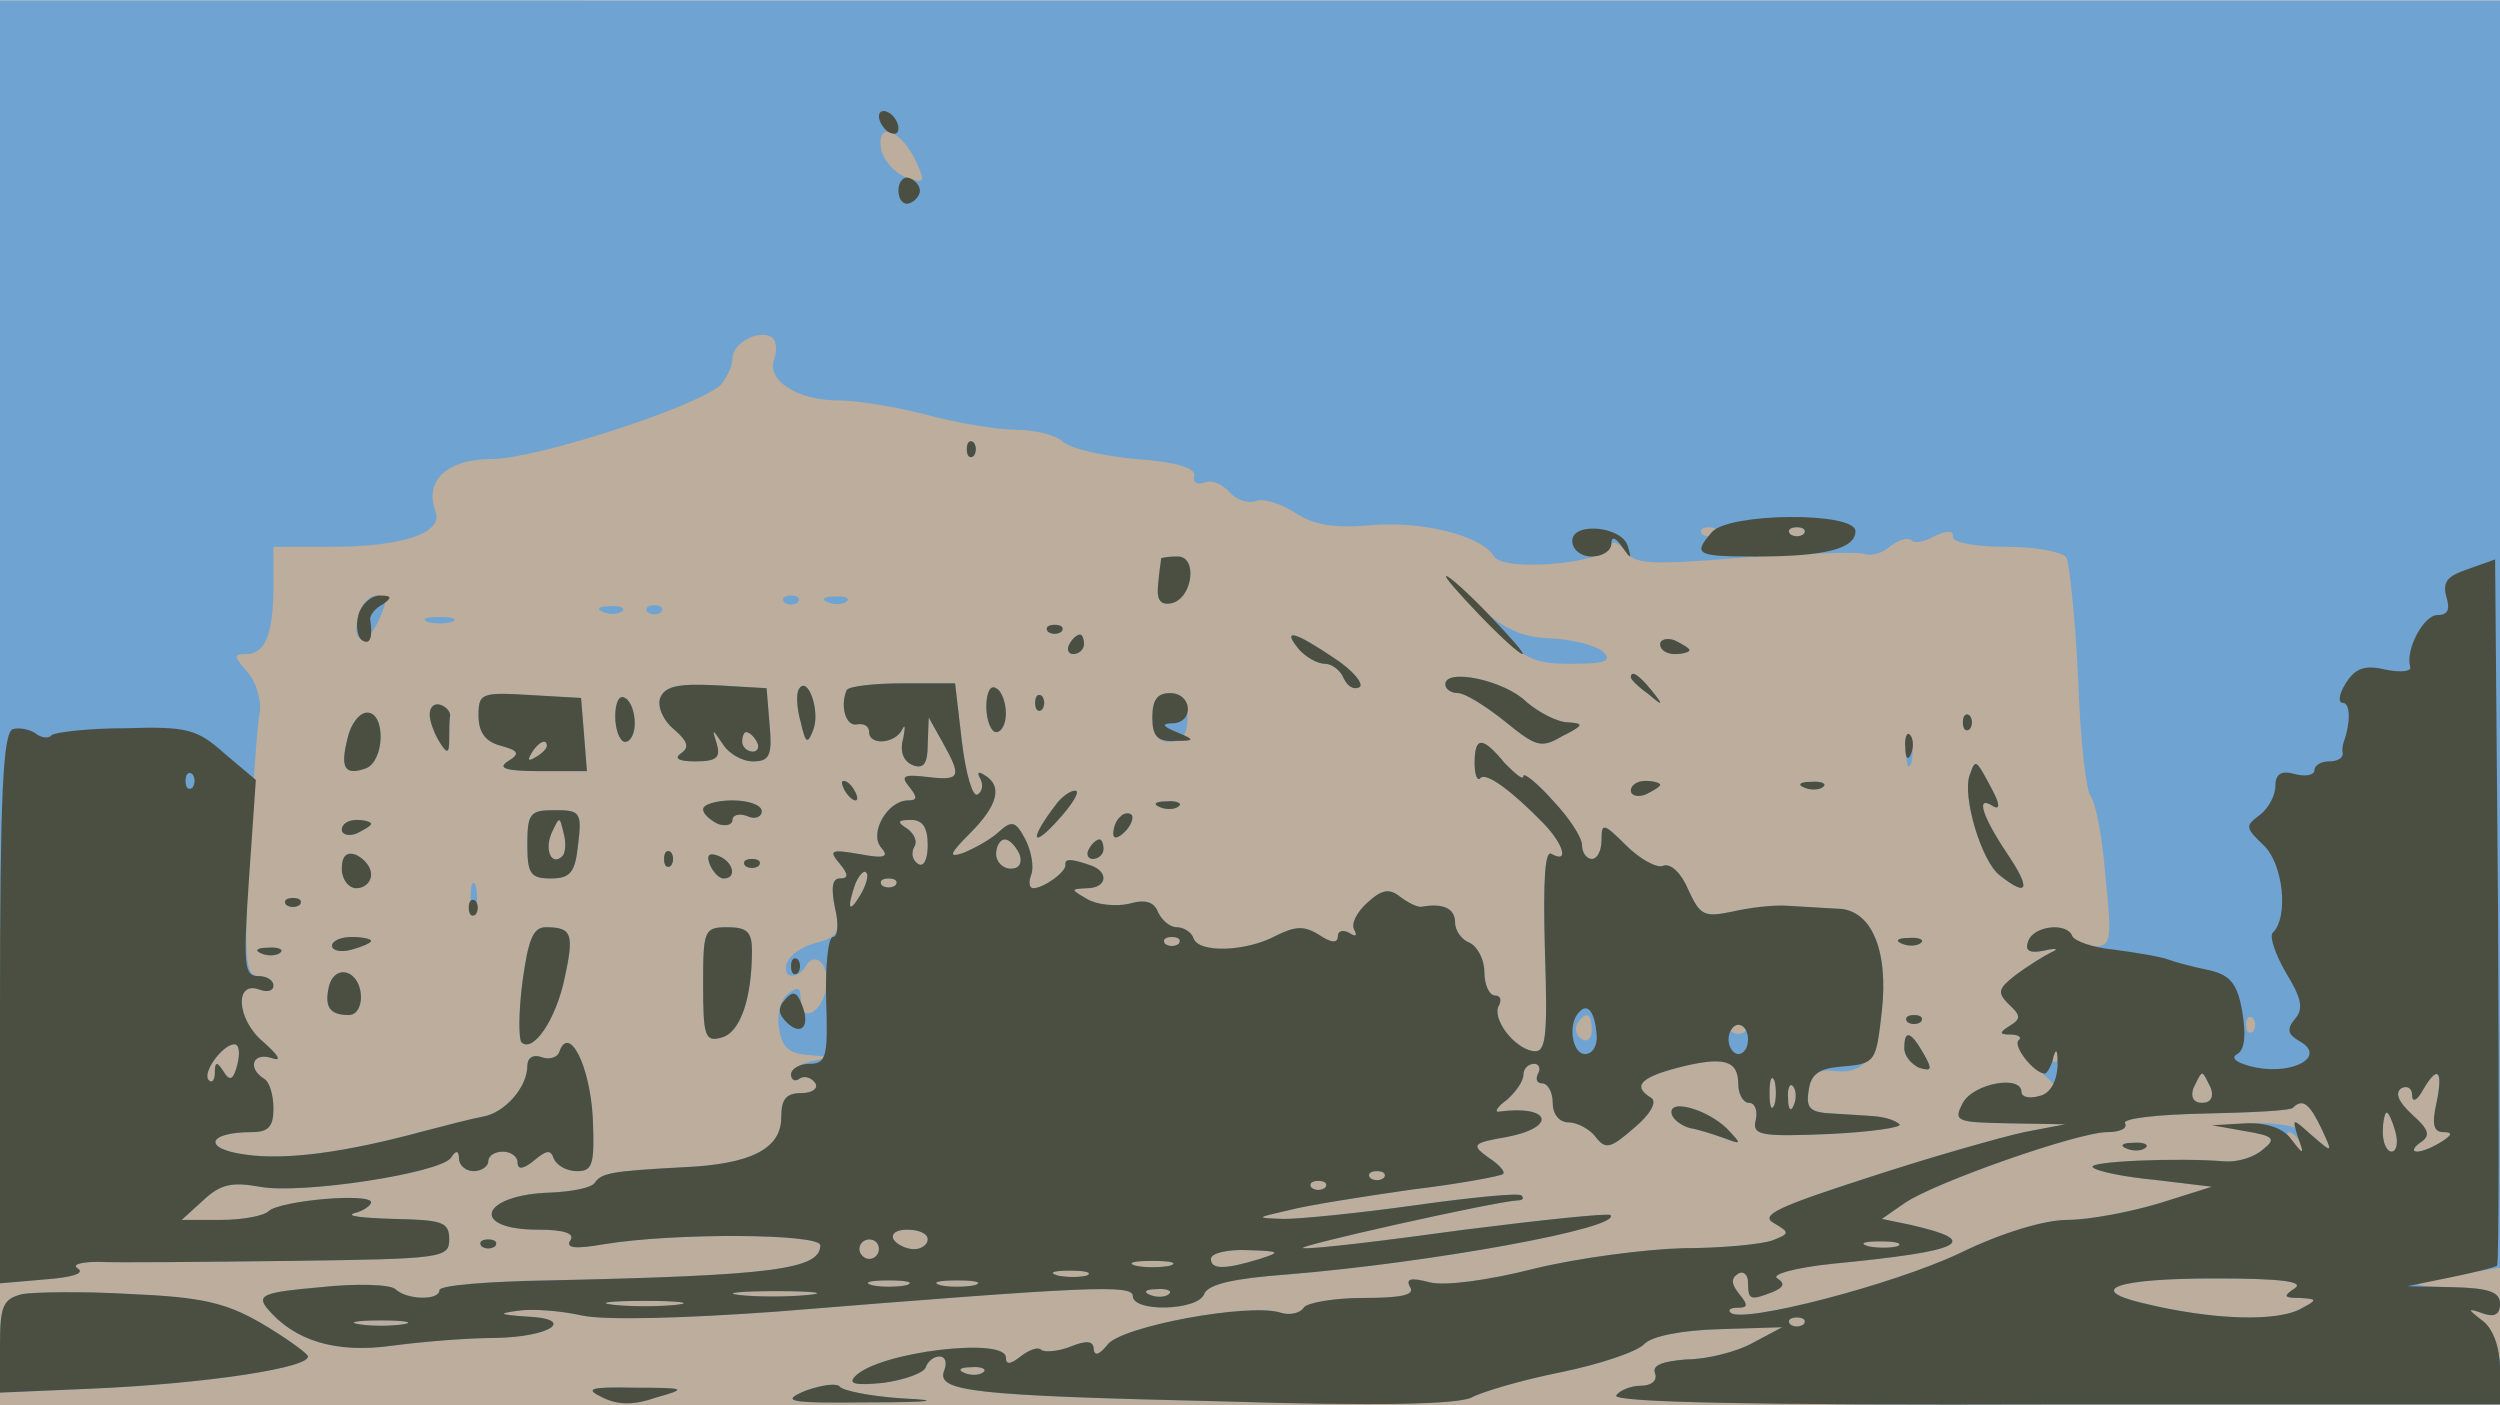 <svg xmlns="http://www.w3.org/2000/svg" xmlns:xlink="http://www.w3.org/1999/xlink" width="2560" height="1439"><g><svg xmlns="http://www.w3.org/2000/svg" xmlns:xlink="http://www.w3.org/1999/xlink" width="2560" height="1439"/><svg xmlns="http://www.w3.org/2000/svg" width="2560" height="1439" version="1.0" viewBox="0 0 2560 1439"><g fill="#bcad9c" transform="matrix(1 0 0 -.999 0 1439)"><path d="M0 720V0h2560v1440H0V720z"/></g></svg><svg xmlns="http://www.w3.org/2000/svg" width="2560" height="1439" version="1.0" viewBox="0 0 2560 1439"><g fill="#6fa3d1" transform="matrix(1 0 0 -.999 0 1439)"><path d="M0 782V125l46 4c27 2 41 6 34 11-7 4 2 7 21 7 19-1 107 0 197 1 155 2 162 3 162 22 0 18-7 20-57 21-32 1-50 3-40 6 9 2 17 8 17 11 0 10-93 2-104-9-6-5-28-9-50-9h-40l22 20c18 17 30 19 58 14 42-8 186 14 196 30 5 8 8 7 8-1 0-7 7-13 15-13s15 5 15 10c0 6 7 10 15 10s15-5 15-11c0-8 6-7 17 2 13 11 17 11 20 2 3-7 13-13 24-13 16 0 18 7 16 55-3 53-24 95-34 68-2-7-11-9-19-6s-14-1-14-9c0-22-23-48-45-52-11-2-38-9-61-15-81-22-141-30-183-24-44 6-39 23 7 23 17 0 22 6 22 24 0 14-4 28-10 31-17 11-11 27 8 21 11-4 8 2-9 17-27 23-29 63-3 53 8-3 14-1 14 4 0 6-7 10-15 10-14 0-15 16-10 123 4 67 8 133 11 147 2 13-4 32-13 42-14 16-14 18-1 18 20 0 28 21 28 71v39h59c73 0 115 14 107 36-12 32 12 54 58 54 45 0 211 54 234 76 6 7 12 19 12 27 0 16 27 30 40 22 5-3 6-13 3-22-9-22 23-43 66-43 20 0 61-7 91-15s71-15 90-15c20 0 42-6 48-12 7-7 41-15 75-18 41-3 61-9 60-17-2-7 3-10 11-7 7 3 18-2 25-10s19-12 27-9 26-3 40-12c20-13 40-16 76-13 52 5 115-10 128-32 10-16 113-7 118 10 3 7 9 5 16-4 9-14 26-15 121-7 61 4 116 6 123 4 7-3 19 0 27 7 9 7 18 10 22 7 3-4 14-2 24 4 13 6 19 6 19-1 0-6 24-10 54-10s58-5 62-11c3-6 9-61 12-123 2-61 8-116 13-122s12-43 15-82c7-69 6-72-15-72-11 0-21 5-21 10 0 15-37 12-43-4-4-10 1-13 16-10 13 3 16 2 7-2-8-4-24-14-36-23-18-14-19-18-7-30 12-11 13-15 1-22-11-7-11-9 1-9 8 0 11-3 8-6-4-4 5-17 19-29 25-22 25-22 5-28-12-3-21-1-21 4 0 18-49 9-60-11-10-19-7-20 47-21l58-1-42-8c-23-5-94-25-158-46-93-30-113-39-99-47 17-10 17-11-1-18-11-4-52-8-91-8-39-1-108-10-153-21-47-12-92-18-107-14-19 5-25 4-20-5 5-8-9-11-48-11-30 0-58-5-61-10-4-6-15-8-24-5-32 10-163-14-177-33-8-10-13-12-14-5 0 9-7 10-24 3-13-5-27-6-30-3s-12 0-21-7c-10-8-15-9-15-1 0 21-129 6-154-19-8-8-1-10 29-7 21 3 41 10 43 16s8 11 14 11 8-6 5-14c-9-22 27-26 284-32 161-5 242-3 256 4 11 6 52 18 92 26 39 8 78 21 85 29 8 8 39 14 77 15l64 2-30-16c-16-9-47-17-68-17-25-2-36-6-32-14 2-8-4-13-15-13-10 0-22-5-25-10-4-7 142-10 449-9h456v36c0 22-7 41-18 49-16 13-16 14 1 8 11-4 17-1 17 10 0 12-11 16-47 17-52 1-49 4 10 14l37 6v1299H0V782zm938 493c10-22 9-23-11-16-12 5-23 18-25 30-4 28 21 18 36-14zm819-382c-4-3-10-3-14 0-3 4 0 7 7 7s10-3 7-7zm90 0c-4-3-10-3-14 0-3 4 0 7 7 7s10-3 7-7zm460-510c-4-3-7 0-7 7s3 10 7 7c3-4 3-10 0-14zM243 349c-4-16-8-17-14-7-7 11-9 10-9-1 0-8-3-11-6-8-8 7 14 37 26 37 5 0 6-9 3-21zm1864 4c-4-3-7 0-7 7s3 10 7 7c3-4 3-10 0-14zm157-28c3-9 0-15-9-15s-12 6-9 15c4 8 7 15 9 15s5-7 9-15zm231-15c-5-22-3-30 7-30s9-3-2-10c-8-5-19-10-25-10-5 0-4 4 3 9 11 7 10 13-8 29-14 13-18 22-11 27 6 3 11 0 11-7 0-8 5-6 11 5 15 26 21 21 14-13zm-118-26c12-25 11-26-6-10-11 10-33 16-62 15-42-2-43-2-10-8 30-5 32-8 18-19-9-8-26-13-39-12-48 4-141 0-135-6 3-4 32-10 64-13l58-7-54-17c-30-9-72-17-94-17-23 0-67-13-110-34-67-32-224-73-235-61-3 3 0 5 8 5 10 0 10 3 1 14-8 10-9 16-1 21 5 3 10-1 10-9 0-18 2-19 25-10 12 5 13 9 5 14-7 4 18 11 56 15 135 13 155 23 80 40l-29 6 23 16c30 21 178 73 208 73 13 0 21 4 18 9s33 9 81 10 89 3 91 6c10 10 17 4 29-21zm76-4c3-11 1-20-4-20s-9 9-9 20 2 20 4 20 6-9 9-20zm-98-10c3-5 4-10 1-10s-8 5-11 10c-3 6-4 10-1 10s8-4 11-10zm-412-107c-7-2-21-2-30 0-10 3-4 5 12 5 17 0 24-2 18-5zm407-43c-12-8-12-10 5-10 18-1 18-2 3-10-24-15-92-13-165 5-58 14-24 25 75 25 66 0 92-3 82-10zm-503-37c-4-3-10-3-14 0-3 4 0 7 7 7s10-3 7-7zm-840-49c-3-3-12-4-19-1-8 3-5 6 6 6 11 1 17-2 13-5zm1171 229c7-3 16-2 19 1 4 3-2 6-13 5-11 0-14-3-6-6zM990 980c0-7 3-10 7-7 3 4 3 10 0 14-4 3-7 0-7-7zm199-112c0-2-2-13-3-26-2-16 2-22 13-20 22 4 28 48 7 48-9 0-16-1-17-2zm331-61c40-42 48-47 89-47 35 0 42 3 33 12-6 6-30 13-53 14-31 1-50 10-77 35s-25 21 8-14zm-1153 3c-8-30 8-33 21-5 9 20 9 25-2 25-8 0-16-9-19-20zm436 13c4-3 10-3 14 0 3 4 0 7-7 7s-10-3-7-7zm45 0c7-3 16-2 19 1 4 3-2 6-13 5-11 0-14-3-6-6zm-230-10c7-3 16-2 19 1 4 3-2 6-13 5-11 0-14-3-6-6zm45 0c4-3 10-3 14 0 3 4 0 7-7 7s-10-3-7-7zm-225-10c6-2 18-2 25 0 6 3 1 5-13 5s-19-2-12-5zm635-10c4-3 10-3 14 0 3 4 0 7-7 7s-10-3-7-7zm22-13c-3-5-1-10 4-10 6 0 11 5 11 10 0 6-2 10-4 10-3 0-8-4-11-10zm235-5c7-8 19-15 27-15 7 0 16-7 19-15 4-8 10-12 16-9 5 3-6 17-26 30-40 27-54 31-36 9zm370 5c0-6 7-10 15-10s15 2 15 4-7 6-15 10c-8 3-15 1-15-4zm-220-41c0-5 6-9 13-9s28-13 48-29c32-26 37-28 59-15 22 11 22 13 6 14-11 0-30 10-43 21-22 22-83 35-83 18zm190 7c0-2 8-10 18-17 15-13 16-12 3 4s-21 21-21 13zm-994-21c-3-9 3-23 14-32 15-13 16-19 7-25-7-5-2-8 15-8 22 0 26 4 22 18-5 16-5 16 6 0 6-10 20-18 31-18 17 0 20 6 17 38l-3 37-51 3c-40 2-53-1-58-13zm99-45c3-5 1-10-4-10-6 0-11 5-11 10 0 6 2 10 4 10 3 0 8-4 11-10zm43 54c-3-5-2-20 2-34 5-22 7-23 13-7 7 19-6 56-15 41zm49-1c-7-16-1-38 11-35 7 1 12-2 12-8 0-14 27-12 34 3 3 6 3 2 1-9-4-14 0-24 10-28 11-4 15 2 15 22l1 27 14-25c20-36 19-40-15-36-25 3-28 1-19-10s8-14-1-14c-21 0-40-33-28-48 9-10 4-12-22-7-29 5-32 4-20-10 9-11 9-15 0-15-8 0-9-10-5-30 6-25 3-30-19-36-13-3-27-12-30-20-6-16 10-19 19-4 10 17 25 1 21-22-4-26-26-37-26-13 0 14-3 15-14 6-7-6-11-22-8-36 3-19 11-25 31-26 23-2 24-2 4-6-13-2-23-9-23-14 0-6 4-8 9-4 5 3 12 1 16-5 3-5-3-10-14-10-16 0-21-6-21-25 0-32-31-48-100-51-75-4-84-6-91-16-3-5-23-9-45-10-72-2-84-38-13-38 27 0 38-4 33-11-5-8 5-9 34-4 72 12 222 11 222-1 0-25-50-31-277-36-62-1-113-5-113-10 0-11-34-10-45 1-6 5-40 6-77 2-57-5-65-8-55-21 28-34 71-47 128-39 30 4 77 8 106 8 58 1 84 20 31 22-27 2-29 3-7 6 14 2 43 0 65-5 24-5 102-3 199 4 321 26 365 28 365 16 0-17 67-15 73 2 4 10 30 16 84 20 148 12 345 48 332 61-3 2-70-5-149-15-80-11-154-20-165-19-18 0 196 48 219 49 5 0 7 2 4 5-2 3-52-2-109-10s-117-14-134-14c-30 1-30 1 5 9 19 5 76 14 125 21 50 6 92 14 94 16 3 2-4 10-15 17-18 13-16 15 19 21 52 10 45 33-8 26-5-1-2 5 8 12 9 8 17 19 17 26 0 6 5 11 11 11 5 0 7-5 4-10-3-6-1-10 4-10 6 0 11-9 11-20 0-12 7-20 16-20s22-7 28-15c10-13 15-12 39 9 17 14 24 27 18 31-20 12-11 21 27 31 47 12 62 8 62-17 0-10 5-19 11-19s9-8 7-17c-4-16 3-18 74-15 44 2 77 7 73 10-4 4-14 7-23 8-10 1-30 2-45 3-23 1-28 5-25 24 2 15 9 21 23 20 33-5 47 12 52 61 7 63-11 105-46 105-14 1-37 2-51 3s-39-2-56-6c-29-6-33-4-45 22-7 17-18 28-26 25-6-3-24 7-38 21-23 23-25 23-25 6 0-11-4-20-10-20-5 0-10 6-10 14s-13 28-30 46c-16 18-30 29-30 25 0-5-8 2-19 13-23 28-31 28-31 0 0-12 3-19 6-15 6 6 32-13 65-47 20-21 26-41 8-31-7 5-9-26-7-99 3-90 1-105-12-103-20 3-43 34-35 47 3 6 1 10-4 10-6 0-11 11-11 24s-7 26-15 30c-8 3-15 12-15 21 0 14-12 20-34 16-4-1-14 4-22 10-11 9-19 8-34-6-11-10-17-22-13-28 3-6 1-7-5-3-7 4-12 2-12-3 0-8-7-7-19 1-16 10-25 9-45-1-30-16-79-18-84-2-2 6-10 11-17 11s-15 7-19 15c-4 11-13 14-30 9-14-3-33-1-43 5-17 10-17 10 0 11 20 0 23 16 5 23-20 7-28 8-27 1s-22-24-33-24c-4 0-5 6-2 14s0 24-6 36c-10 19-14 20-28 7-9-8-26-17-36-21-15-5-14-1 7 20 29 29 34 49 15 60-6 4-8 3-4-4 3-6 2-13-3-16s-12 21-16 54l-7 60h-53c-30 0-56-3-58-7zm83-159c0-14-4-23-10-19s-7 11-4 17c4 6 0 14-7 19-11 7-10 9 4 9 12 0 17-8 17-26zm94-9c3-9 0-15-9-15-8 0-15 7-15 15s4 15 9 15 11-7 15-15zm-163-42c-12-20-14-14-5 12 4 9 9 14 11 11 3-2 0-13-6-23zm36 10c-4-3-10-3-14 0-3 4 0 7 7 7s10-3 7-7zm290-60c-4-3-10-3-14 0-3 4 0 7 7 7s10-3 7-7zm423-89c0-8-5-12-10-9-6 4-8 11-5 16 9 14 15 11 15-7zm157-1c-4-3-10-3-14 0-3 4 0 7 7 7s10-3 7-7zm30-75c-3-7-5-2-5 12s2 19 5 13c2-7 2-19 0-25zm20 0c-3-8-6-5-6 6-1 11 2 17 5 13 3-3 4-12 1-19zm-420-75c-4-3-10-3-14 0-3 4 0 7 7 7s10-3 7-7zm-60-10c-4-3-10-3-14 0-3 4 0 7 7 7s10-3 7-7zm-407-53c0-5-6-10-14-10s-18 5-21 10c-3 6 3 10 14 10 12 0 21-4 21-10zm-50-10c0-5-4-10-10-10-5 0-10 5-10 10 0 6 5 10 10 10 6 0 10-4 10-10zm390-10c-36-11-50-11-50 0 0 6 17 10 38 9 33-1 34-2 12-9zm-92-7c-10-2-26-2-35 0-10 3-2 5 17 5s27-2 18-5zm-85-10c-7-2-21-2-30 0-10 3-4 5 12 5 17 0 24-2 18-5zm-185-10c-10-2-26-2-35 0-10 3-2 5 17 5s27-2 18-5zm70 0c-10-2-26-2-35 0-10 3-2 5 17 5s27-2 18-5zm-171-10c-20-2-52-2-70 0-17 2 0 4 38 4 39 0 53-2 32-4zm370 1c-3-3-12-4-19-1-8 3-5 6 6 6 11 1 17-2 13-5zm-504-11c-18-2-48-2-65 0-18 2-4 4 32 4s50-2 33-4zM413 83c-13-2-33-2-45 0-13 2-3 4 22 4s35-2 23-4zm597 633c0-14 5-26 10-26 6 0 10 9 10 19 0 11-4 23-10 26-6 4-10-5-10-19zm-520-9c0-17 7-27 23-31 18-5 20-8 7-16-11-7-2-10 33-10h48l-3 38-3 37-52 3c-50 3-53 2-53-21zm70-31c0-3-5-8-12-12s-8-3-4 4c7 12 16 16 16 8zm70 30c0-14 5-26 10-26 6 0 10 9 10 19 0 11-4 23-10 26-6 4-10-5-10-19zm430 14c0-7 3-10 7-7 3 4 3 10 0 14-4 3-7 0-7-7zm120-15c0-17 5-25 18-25s18 8 18 25-5 25-18 25-18-8-18-25zm-740 3c0-7 5-20 10-28 8-13 10-12 10 3 0 9 0 20 1 24 0 4-4 9-10 11s-11-2-11-10zm-84-24c-8-31-3-39 19-31 19 8 20 57 1 57-8 0-17-12-20-26zm1654 16c0-7 3-10 7-7 3 4 3 10 0 14-4 3-7 0-7-7zm-58-30c0-14 2-19 5-12 2 6 2 18 0 25-3 6-5 1-5-13zm65-24c-8-21 12-89 31-103 29-23 32-14 7 23-26 39-32 60-14 48 7-4 7 2-1 17-17 32-17 32-23 15zM865 630c3-5 8-10 11-10s2 5-1 10c-3 6-8 10-11 10s-2-4 1-10zm805 0c0-5 7-7 15-4 8 4 15 8 15 10s-7 4-15 4-15-4-15-10zm178 3c7-3 16-2 19 1 4 3-2 6-13 5-11 0-14-3-6-6zm-765-15c-31-40-27-50 5-13 12 14 18 25 13 25s-13-6-18-12zm-363-7c0-5 7-11 15-15 8-3 15-1 15 4s7 7 15 4c8-4 15-1 15 5s-13 11-30 11c-16 0-30-4-30-9zm468 2c7-3 16-2 19 1 4 3-2 6-13 5-11 0-14-3-6-6zm-648-38c0-30 3-35 24-35 20 0 25 6 28 35 4 33 2 35-24 35-25 0-28-3-28-35zm36-12c-11-11-19 6-11 24 8 17 8 17 12 0 3-10 2-21-1-24zm571 40c-4-3-7-11-7-17s5-5 12 2c6 6 9 14 7 17-3 3-9 2-12-2zm-797-13c0-5 7-7 15-4 8 4 15 8 15 10s-7 4-15 4-15-4-15-10zm765-20c-3-5-1-10 4-10 6 0 11 5 11 10 0 6-2 10-4 10-3 0-8-4-11-10zm-765-20c0-11 7-20 15-20s15 6 15 14-7 16-15 20c-10 4-15-1-15-14zm330 10c0-7 3-10 7-7 3 4 3 10 0 14-4 3-7 0-7-7zm47-6c3-7 9-14 14-14 14 0 10 17-5 23-10 4-13 1-9-9zm36-1c4-3 10-3 14 0 3 4 0 7-7 7s-10-3-7-7zm-281-33c0-14 2-19 5-12 2 6 2 18 0 25-3 6-5 1-5-13zm-189-7c4-3 10-3 14 0 3 4 0 7-7 7s-10-3-7-7zm242-79c-4-31-4-58-1-62 12-11 35 23 44 65 10 46 8 53-19 53-13 0-18-12-24-56zm185-3c0-53 2-59 19-54 19 5 31 40 31 89 0 19-5 24-25 24-24 0-25-3-25-59zm-380 40c0-5 9-7 20-4s20 7 20 9-9 4-20 4-20-4-20-9zm1608 2c7-3 16-2 19 1 4 3-2 6-13 5-11 0-14-3-6-6zM268 463c7-3 16-2 19 1 4 3-2 6-13 5-11 0-14-3-6-6zm69-33c-5-21 0-30 20-30 17 0 17 36-1 43-8 3-16-2-19-13zm1616-37c4-3 10-3 14 0 3 4 0 7-7 7s-10-3-7-7zm-3-27c0-8 7-16 15-20 13-4 14-2 5 14-13 23-20 26-20 6zm-238-68c2-6 11-12 19-14 7-1 23-6 34-10 19-7 19-7 3 10-21 20-61 31-56 14zM493 163c4-3 10-3 14 0 3 4 0 7-7 7s-10-3-7-7zM23 114C3 109 0 102 0 61V13l93 4c118 5 229 22 222 34-4 5-25 20-49 34-35 20-60 26-132 29-49 3-99 2-111 0zm802-99C799 4 806 2 890 3c64 0 76 2 35 4-33 2-62 8-65 12s-18 2-35-4zM617 8c16-8 32-8 55 0 32 9 31 10-22 10-46 1-52-1-33-10z"/></g></svg><svg xmlns="http://www.w3.org/2000/svg" width="2560" height="1439" version="1.0" viewBox="0 0 2560 1439"><g fill="#4a4f41" transform="matrix(1 0 0 -.999 0 1439)"><path d="M900 1321c0-5 5-13 10-16 6-3 10-2 10 4 0 5-4 13-10 16-5 3-10 2-10-4zm20-76c0-9 5-15 11-13s11 8 11 13-5 11-11 13-11-4-11-13zm70-265c0-7 3-10 7-7 3 4 3 10 0 14-4 3-7 0-7-7zm763-85c-20-23-16-25 45-25 71 0 102 8 102 26 0 20-130 19-147-1zm94-2c-4-3-10-3-14 0-3 4 0 7 7 7s10-3 7-7zm-237-7c0-9 9-16 20-16s20 6 20 13c0 8 4 7 11-3 9-13 10-13 6 0-5 21-57 26-57 6zm-421-18c0-2-2-13-3-26-2-16 2-22 13-20 22 4 28 48 7 48-9 0-16-1-17-2zm1338-11c-21-7-26-13-22-28 4-13 2-19-9-19-14 0-33-35-28-53 2-5-10-6-25-3-21 5-31 2-41-14-7-11-8-20-3-20 8 0 8-21 1-40-1-3-2-8-1-12 0-5-6-8-14-8s-15-4-15-9-9-7-20-4c-14 4-20 0-20-12 0-10-7-23-16-30-15-11-15-13 4-31 20-19 26-74 9-90-3-4 3-22 14-41 16-26 18-37 9-47-9-11-7-16 5-23 27-15-5-34-44-27-20 4-28 10-20 14 8 5 9 20 5 44-5 28-12 37-34 42-15 3-34 8-42 11s-33 7-55 10c-22 2-41 9-43 14-5 14-39 11-45-5-4-10 1-13 16-10 13 3 16 2 7-2-8-4-24-14-36-23-18-14-19-18-7-30 12-11 13-15 1-22-11-7-11-9 1-9 8 0 12-3 8-6-6-6 16-34 27-34 2 0 7 8 9 18 3 9 4 5 4-10-1-17-8-29-19-31-10-3-18-1-18 4 0 18-49 9-60-11-10-19-7-20 47-21l58-1-42-8c-23-5-94-25-158-46-93-30-113-39-99-47 17-10 17-11-1-18-11-4-52-8-91-8-39-1-108-10-153-21-47-12-92-18-107-14-19 5-25 4-20-5 5-8-9-11-48-11-30 0-58-5-61-10-4-6-15-8-24-5-32 10-163-14-177-33-8-10-13-12-14-5 0 9-7 10-24 3-13-5-27-6-30-3s-12 0-21-7c-10-8-15-9-15-1 0 21-129 6-154-19-8-8-1-10 29-7 21 3 41 10 43 16s8 11 14 11 8-6 5-14c-9-22 27-26 284-32 161-5 242-3 256 4 11 6 52 18 92 26 39 8 78 21 85 29 8 8 39 14 77 15l64 2-30-16c-16-9-47-17-68-17-25-2-36-6-32-15 2-7-4-12-15-12-10 0-22-5-25-10-4-7 142-10 449-9h456v36c0 22-7 41-17 49-17 13-17 14 0 8 11-4 17-1 17 10 0 12-11 16-47 17l-48 1 44 9c24 5 45 10 48 12 2 2 2 166 1 364l-3 360-28-10zm-263-532c3-9 0-15-9-15s-12 6-9 15c4 8 7 15 9 15s5-7 9-15zm231-15c-5-22-3-30 7-30s9-3-2-10c-8-5-19-10-25-10-5 0-4 4 3 9 11 7 10 13-8 29-14 13-18 22-11 27 6 3 11 0 11-7 0-8 5-6 11 5 15 26 21 21 14-13zm-118-26c12-26 12-26-9-8-21 19-21 19-15-1 7-19 6-19-7-2-8 11-25 17-47 16l-34-2 34-6c30-5 32-8 18-19-9-8-26-13-39-12-48 4-141 0-135-6 3-4 32-10 64-13l58-7-54-17c-30-9-72-17-94-17-23 0-67-13-110-34-67-32-224-73-235-61-3 3 0 5 8 5 10 0 10 3 1 14-8 10-9 16-1 21 5 3 10-1 10-9 0-18 2-19 25-10 12 5 13 9 5 14-7 4 18 11 56 15 135 13 155 23 80 40l-29 6 23 16c30 21 178 73 208 73 13 0 21 4 18 9s33 9 81 10 89 3 91 6c10 10 17 4 29-21zm76-4c3-11 1-20-4-20s-9 9-9 20 2 20 4 20 6-9 9-20zm-510-117c-7-2-21-2-30 0-10 3-4 5 12 5 17 0 24-2 18-5zm407-43c-12-8-12-10 5-10 18-1 18-2 3-10-24-15-92-13-165 5-58 14-24 25 75 25 66 0 92-3 82-10zm-503-37c-4-3-10-3-14 0-3 4 0 7 7 7s10-3 7-7zm-840-49c-3-3-12-4-19-1-8 3-5 6 6 6 11 1 17-2 13-5zm1171 229c7-3 16-2 19 1 4 3-2 6-13 5-11 0-14-3-6-6zm-663 547c21-22 41-40 44-40s-13 18-34 40-41 40-44 40 13-18 34-40zm-1148 0c-3-11-1-23 4-26 8-5 11 3 8 22 0 4 5 11 13 15 10 7 9 9-3 9-9 0-19-9-22-20zm706-17c4-3 10-3 14 0 3 4 0 7-7 7s-10-3-7-7zm22-13c-3-5-1-10 4-10 6 0 11 5 11 10 0 6-2 10-4 10-3 0-8-4-11-10zm235-5c7-8 19-15 27-15 7 0 16-7 19-15 4-8 10-12 16-9 5 3-6 17-26 30-40 27-54 31-36 9zm370 5c0-6 7-10 15-10s15 2 15 4-7 6-15 10c-8 3-15 1-15-4zm-220-41c0-5 6-9 13-9s28-13 48-29c32-26 37-28 59-15 22 11 22 13 6 14-11 0-30 10-43 21-22 22-83 35-83 18zm190 7c0-2 8-10 18-17 15-13 16-12 3 4s-21 21-21 13zm-994-21c-3-9 3-23 14-32 15-13 16-19 7-25-7-5-2-8 15-8 22 0 26 4 22 18-5 16-5 16 6 0 6-10 20-18 31-18 17 0 20 6 17 38l-3 37-51 3c-40 2-53-1-58-13zm99-45c3-5 1-10-4-10-6 0-11 5-11 10 0 6 2 10 4 10 3 0 8-4 11-10zm43 54c-3-5-2-20 2-34 5-22 7-23 13-7 7 19-6 56-15 41zm49-1c-7-16-1-38 11-35 7 1 12-2 12-8 0-14 27-12 34 3 3 6 3 2 1-9-4-14 0-24 10-28 11-4 15 2 15 22l1 27 14-25c20-36 19-40-15-36-25 3-28 1-19-10s8-14-1-14c-21 0-40-33-28-48 9-10 4-12-22-7-29 5-32 4-20-10 9-11 9-15 0-15-8 0-9-10-5-30 4-16 3-30-2-30s-8-29-7-65c2-58 0-65-17-65-10 0-19-5-19-11 0-5 4-8 9-4 5 3 12 1 16-5 3-5-3-10-14-10-16 0-21-6-21-25 0-32-31-48-100-51-75-4-84-6-91-16-3-5-23-9-45-10-72-2-84-38-13-38 27 0 38-4 33-11-5-8 5-9 34-4 72 12 222 11 222-1 0-25-50-31-277-36-62-1-113-5-113-10 0-11-34-10-45 1-6 5-40 6-77 2-57-5-65-8-55-21 28-34 71-47 128-39 30 4 77 8 106 8 58 1 84 20 31 22-27 2-29 3-7 6 14 2 43 0 65-5 24-5 102-3 199 4 321 26 365 28 365 16 0-17 67-15 73 2 4 10 30 16 84 20 148 12 345 48 332 61-3 2-70-5-149-15-80-11-154-20-165-19-18 0 196 48 219 49 5 0 7 2 4 5-2 3-52-2-109-10s-117-14-134-14c-30 1-30 1 5 9 19 5 76 14 125 21 50 6 92 14 94 16 3 2-4 10-15 17-18 13-16 15 19 21 52 10 45 33-8 26-5-1-2 5 8 12 9 8 17 19 17 26 0 6 5 11 11 11 5 0 7-5 4-10-3-6-1-10 4-10 6 0 11-9 11-20 0-12 7-20 16-20s22-7 28-15c10-13 15-12 39 9 17 14 24 27 18 31-20 12-11 21 27 31 47 12 62 8 62-17 0-10 5-19 11-19s9-8 7-17c-4-16 3-18 74-15 44 2 77 7 73 10-4 4-14 7-23 8-10 1-30 2-45 3-23 1-28 5-25 23 2 17 10 23 32 25 37 3 37 4 43 57 7 63-11 105-46 105-14 1-37 2-51 3s-39-2-56-6c-29-6-33-4-45 22-7 17-18 28-26 25-6-3-24 7-38 21-23 23-25 23-25 6 0-11-4-20-10-20-5 0-10 6-10 14s-13 28-30 46c-16 18-30 29-30 25 0-5-8 2-19 13-23 28-31 28-31 0 0-12 3-19 6-15 6 6 32-13 65-47 20-21 26-41 8-31-7 5-9-26-7-99 3-90 1-105-12-103-20 3-43 34-35 47 3 6 1 10-4 10-6 0-11 11-11 24s-7 26-15 30c-8 3-15 12-15 21 0 14-12 20-34 16-4-1-14 4-22 10-11 9-19 8-34-6-11-10-17-22-13-28 3-6 1-7-5-3-7 4-12 2-12-3 0-8-7-7-19 1-16 10-25 9-45-1-30-16-79-18-84-2-2 6-10 11-17 11s-15 7-19 15c-4 11-13 14-30 9-14-3-33-1-43 5-17 10-17 10 0 11 20 0 23 16 5 23-20 7-28 8-27 1s-22-24-33-24c-4 0-5 6-2 14s0 24-6 36c-10 19-14 20-28 7-9-8-26-17-36-21-15-5-14-1 7 20 29 29 34 49 15 60-6 4-8 3-4-4 3-6 2-13-3-16s-12 21-16 54l-7 60h-53c-30 0-56-3-58-7zm83-159c0-14-4-23-10-19s-7 11-4 17c4 6 0 14-7 19-11 7-10 9 4 9 12 0 17-8 17-26zm94-9c3-9 0-15-9-15-8 0-15 7-15 15s4 15 9 15 11-7 15-15zm-163-42c-12-20-14-14-5 12 4 9 9 14 11 11 3-2 0-13-6-23zm36 10c-4-3-10-3-14 0-3 4 0 7 7 7s10-3 7-7zm290-60c-4-3-10-3-14 0-3 4 0 7 7 7s10-3 7-7zm428-93c1-11-4-20-12-20-13 0-18 31-6 43 9 10 16 0 18-23zm155-5c0-8-4-15-10-15-5 0-10 7-10 15s5 15 10 15c6 0 10-7 10-15zm27-67c-3-7-5-2-5 12s2 19 5 13c2-7 2-19 0-25zm20 0c-3-8-6-5-6 6-1 11 2 17 5 13 3-3 4-12 1-19zm-420-75c-4-3-10-3-14 0-3 4 0 7 7 7s10-3 7-7zm-60-10c-4-3-10-3-14 0-3 4 0 7 7 7s10-3 7-7zm-407-53c0-5-6-10-14-10s-18 5-21 10c-3 6 3 10 14 10 12 0 21-4 21-10zm-50-10c0-5-4-10-10-10-5 0-10 5-10 10 0 6 5 10 10 10 6 0 10-4 10-10zm390-10c-36-11-50-11-50 0 0 6 17 10 38 9 33-1 34-2 12-9zm-92-7c-10-2-26-2-35 0-10 3-2 5 17 5s27-2 18-5zm-85-10c-7-2-21-2-30 0-10 3-4 5 12 5 17 0 24-2 18-5zm-185-10c-10-2-26-2-35 0-10 3-2 5 17 5s27-2 18-5zm70 0c-10-2-26-2-35 0-10 3-2 5 17 5s27-2 18-5zm-171-10c-20-2-52-2-70 0-17 2 0 4 38 4 39 0 53-2 32-4zm370 1c-3-3-12-4-19-1-8 3-5 6 6 6 11 1 17-2 13-5zm-504-11c-18-2-48-2-65 0-18 2-4 4 32 4s50-2 33-4zM413 83c-13-2-33-2-45 0-13 2-3 4 22 4s35-2 23-4zm597 633c0-14 5-26 10-26 6 0 10 9 10 19 0 11-4 23-10 26-6 4-10-5-10-19zm-520-9c0-17 7-27 23-31 18-5 20-8 7-16-11-7-2-10 33-10h48l-3 38-3 37-52 3c-50 3-53 2-53-21zm70-31c0-3-5-8-12-12s-8-3-4 4c7 12 16 16 16 8zm70 30c0-14 5-26 10-26 6 0 10 9 10 19 0 11-4 23-10 26-6 4-10-5-10-19zm430 14c0-7 3-10 7-7 3 4 3 10 0 14-4 3-7 0-7-7zm120-15c0-19 5-25 23-24 21 0 21 1 2 9-15 6-16 9-4 9 22 1 20 31-3 31-13 0-18-7-18-25zm-740 3c0-7 5-20 10-28 8-13 10-12 10 3 0 9 0 20 1 24 0 4-4 9-10 11s-11-2-11-10zm-84-24c-8-31-3-39 19-31 19 8 20 57 1 57-8 0-17-12-20-26zm1654 16c0-7 3-10 7-7 3 4 3 10 0 14-4 3-7 0-7-7zM13 693C3 689 0 623 0 407V125l46 4c27 2 41 6 34 11-7 4 2 7 21 7 19-1 107 0 197 1 155 2 162 3 162 22 0 18-7 20-57 21-32 1-50 3-40 6 9 2 17 8 17 11 0 10-93 2-105-9-5-5-27-9-49-9h-40l22 20c18 17 30 19 58 14 42-8 186 14 196 30 5 8 8 7 8-1 0-7 7-13 15-13s15 5 15 10c0 6 7 10 15 10s15-5 15-11c0-8 6-7 17 2 13 11 17 11 20 2 3-7 13-13 24-13 16 0 18 7 16 55-3 53-24 95-34 68-2-7-11-9-19-6s-14-1-14-9c0-22-23-48-45-52-11-2-38-9-61-15-81-22-141-30-183-24-44 6-39 23 7 23 17 0 22 6 22 24 0 14-4 28-10 31-17 11-11 27 8 21 11-4 8 2-9 17-27 23-29 63-3 53 8-3 14-1 14 4 0 6-7 10-16 10-14 0-15 12-9 100l7 101-32 27c-28 25-38 28-101 26-38 0-72-4-76-7-3-4-11-3-17 2-6 4-17 6-23 4zm184-60c-4-3-7 0-7 7s3 10 7 7c3-4 3-10 0-14zm46-284c-4-16-8-17-14-7-7 11-9 10-9-1 0-8-3-11-6-8-8 7 14 37 26 37 5 0 6-9 3-21zm1708 325c0-11 3-14 6-6 3 7 2 16-1 19-3 4-6-2-5-13zm66-28c-8-21 12-89 31-103 29-23 32-14 7 23-26 39-32 60-14 48 7-4 7 2-1 17-17 32-17 32-23 15zM865 630c3-5 8-10 11-10s2 5-1 10c-3 6-8 10-11 10s-2-4 1-10zm805 0c0-5 7-7 15-4 8 4 15 8 15 10s-7 4-15 4-15-4-15-10zm178 3c7-3 16-2 19 1 4 3-2 6-13 5-11 0-14-3-6-6zm-765-15c-31-40-27-50 5-13 12 14 18 25 13 25s-13-6-18-12zm-363-7c0-5 7-11 15-15 8-3 15-1 15 4s7 7 15 4c8-4 15-1 15 5s-13 11-30 11c-16 0-30-4-30-9zm468 2c7-3 16-2 19 1 4 3-2 6-13 5-11 0-14-3-6-6zm-648-38c0-30 3-35 24-35 20 0 25 6 28 35 4 33 2 35-24 35-25 0-28-3-28-35zm36-12c-11-11-19 6-11 24 8 17 8 17 12 0 3-10 2-21-1-24zm571 40c-4-3-7-11-7-17s5-5 12 2c6 6 9 14 7 17-3 3-9 2-12-2zm-797-13c0-5 7-7 15-4 8 4 15 8 15 10s-7 4-15 4-15-4-15-10zm765-20c-3-5-1-10 4-10 6 0 11 5 11 10 0 6-2 10-4 10-3 0-8-4-11-10zm-765-20c0-11 7-20 15-20s15 6 15 14-7 16-15 20c-10 4-15-1-15-14zm330 10c0-7 3-10 7-7 3 4 3 10 0 14-4 3-7 0-7-7zm47-6c3-7 9-14 14-14 14 0 10 17-5 23-10 4-13 1-9-9zm36-1c4-3 10-3 14 0 3 4 0 7-7 7s-10-3-7-7zm-470-40c4-3 10-3 14 0 3 4 0 7-7 7s-10-3-7-7zm187-3c0-7 3-10 7-7 3 4 3 10 0 14-4 3-7 0-7-7zm55-76c-4-31-4-58-1-62 12-11 35 23 44 65 10 46 8 53-19 53-13 0-18-12-24-56zm185-3c0-53 2-59 19-54 19 5 31 40 31 89 0 19-5 24-25 24-24 0-25-3-25-59zm-380 40c0-5 9-7 20-4s20 7 20 9-9 4-20 4-20-4-20-9zm1608 2c7-3 16-2 19 1 4 3-2 6-13 5-11 0-14-3-6-6zM268 463c7-3 16-2 19 1 4 3-2 6-13 5-11 0-14-3-6-6zm542-13c0-7 3-10 7-7 3 4 3 10 0 14-4 3-7 0-7-7zm-473-20c-5-21 0-30 20-30 17 0 17 36-1 43-8 3-16-2-19-13zm467-14c-8-9-7-15 2-24 15-14 24-3 15 19-5 13-9 14-17 5zm1149-23c4-3 10-3 14 0 3 4 0 7-7 7s-10-3-7-7zm-3-27c0-8 7-16 15-20 13-4 14-2 5 14-13 23-20 26-20 6zm-238-68c2-6 11-12 19-14 7-1 23-6 34-10 19-7 19-7 3 10-21 20-61 31-56 14zM493 163c4-3 10-3 14 0 3 4 0 7-7 7s-10-3-7-7zM23 114C3 109 0 102 0 61V13l93 4c118 5 229 22 222 34-4 5-25 20-49 34-35 20-60 26-132 29-49 3-99 2-111 0zm802-99C799 4 806 2 890 3c64 0 76 2 35 4-33 2-62 8-65 12s-18 2-35-4zM617 8c16-8 32-8 55 0 32 9 31 10-22 10-46 1-52-1-33-10z"/></g></svg></g></svg>